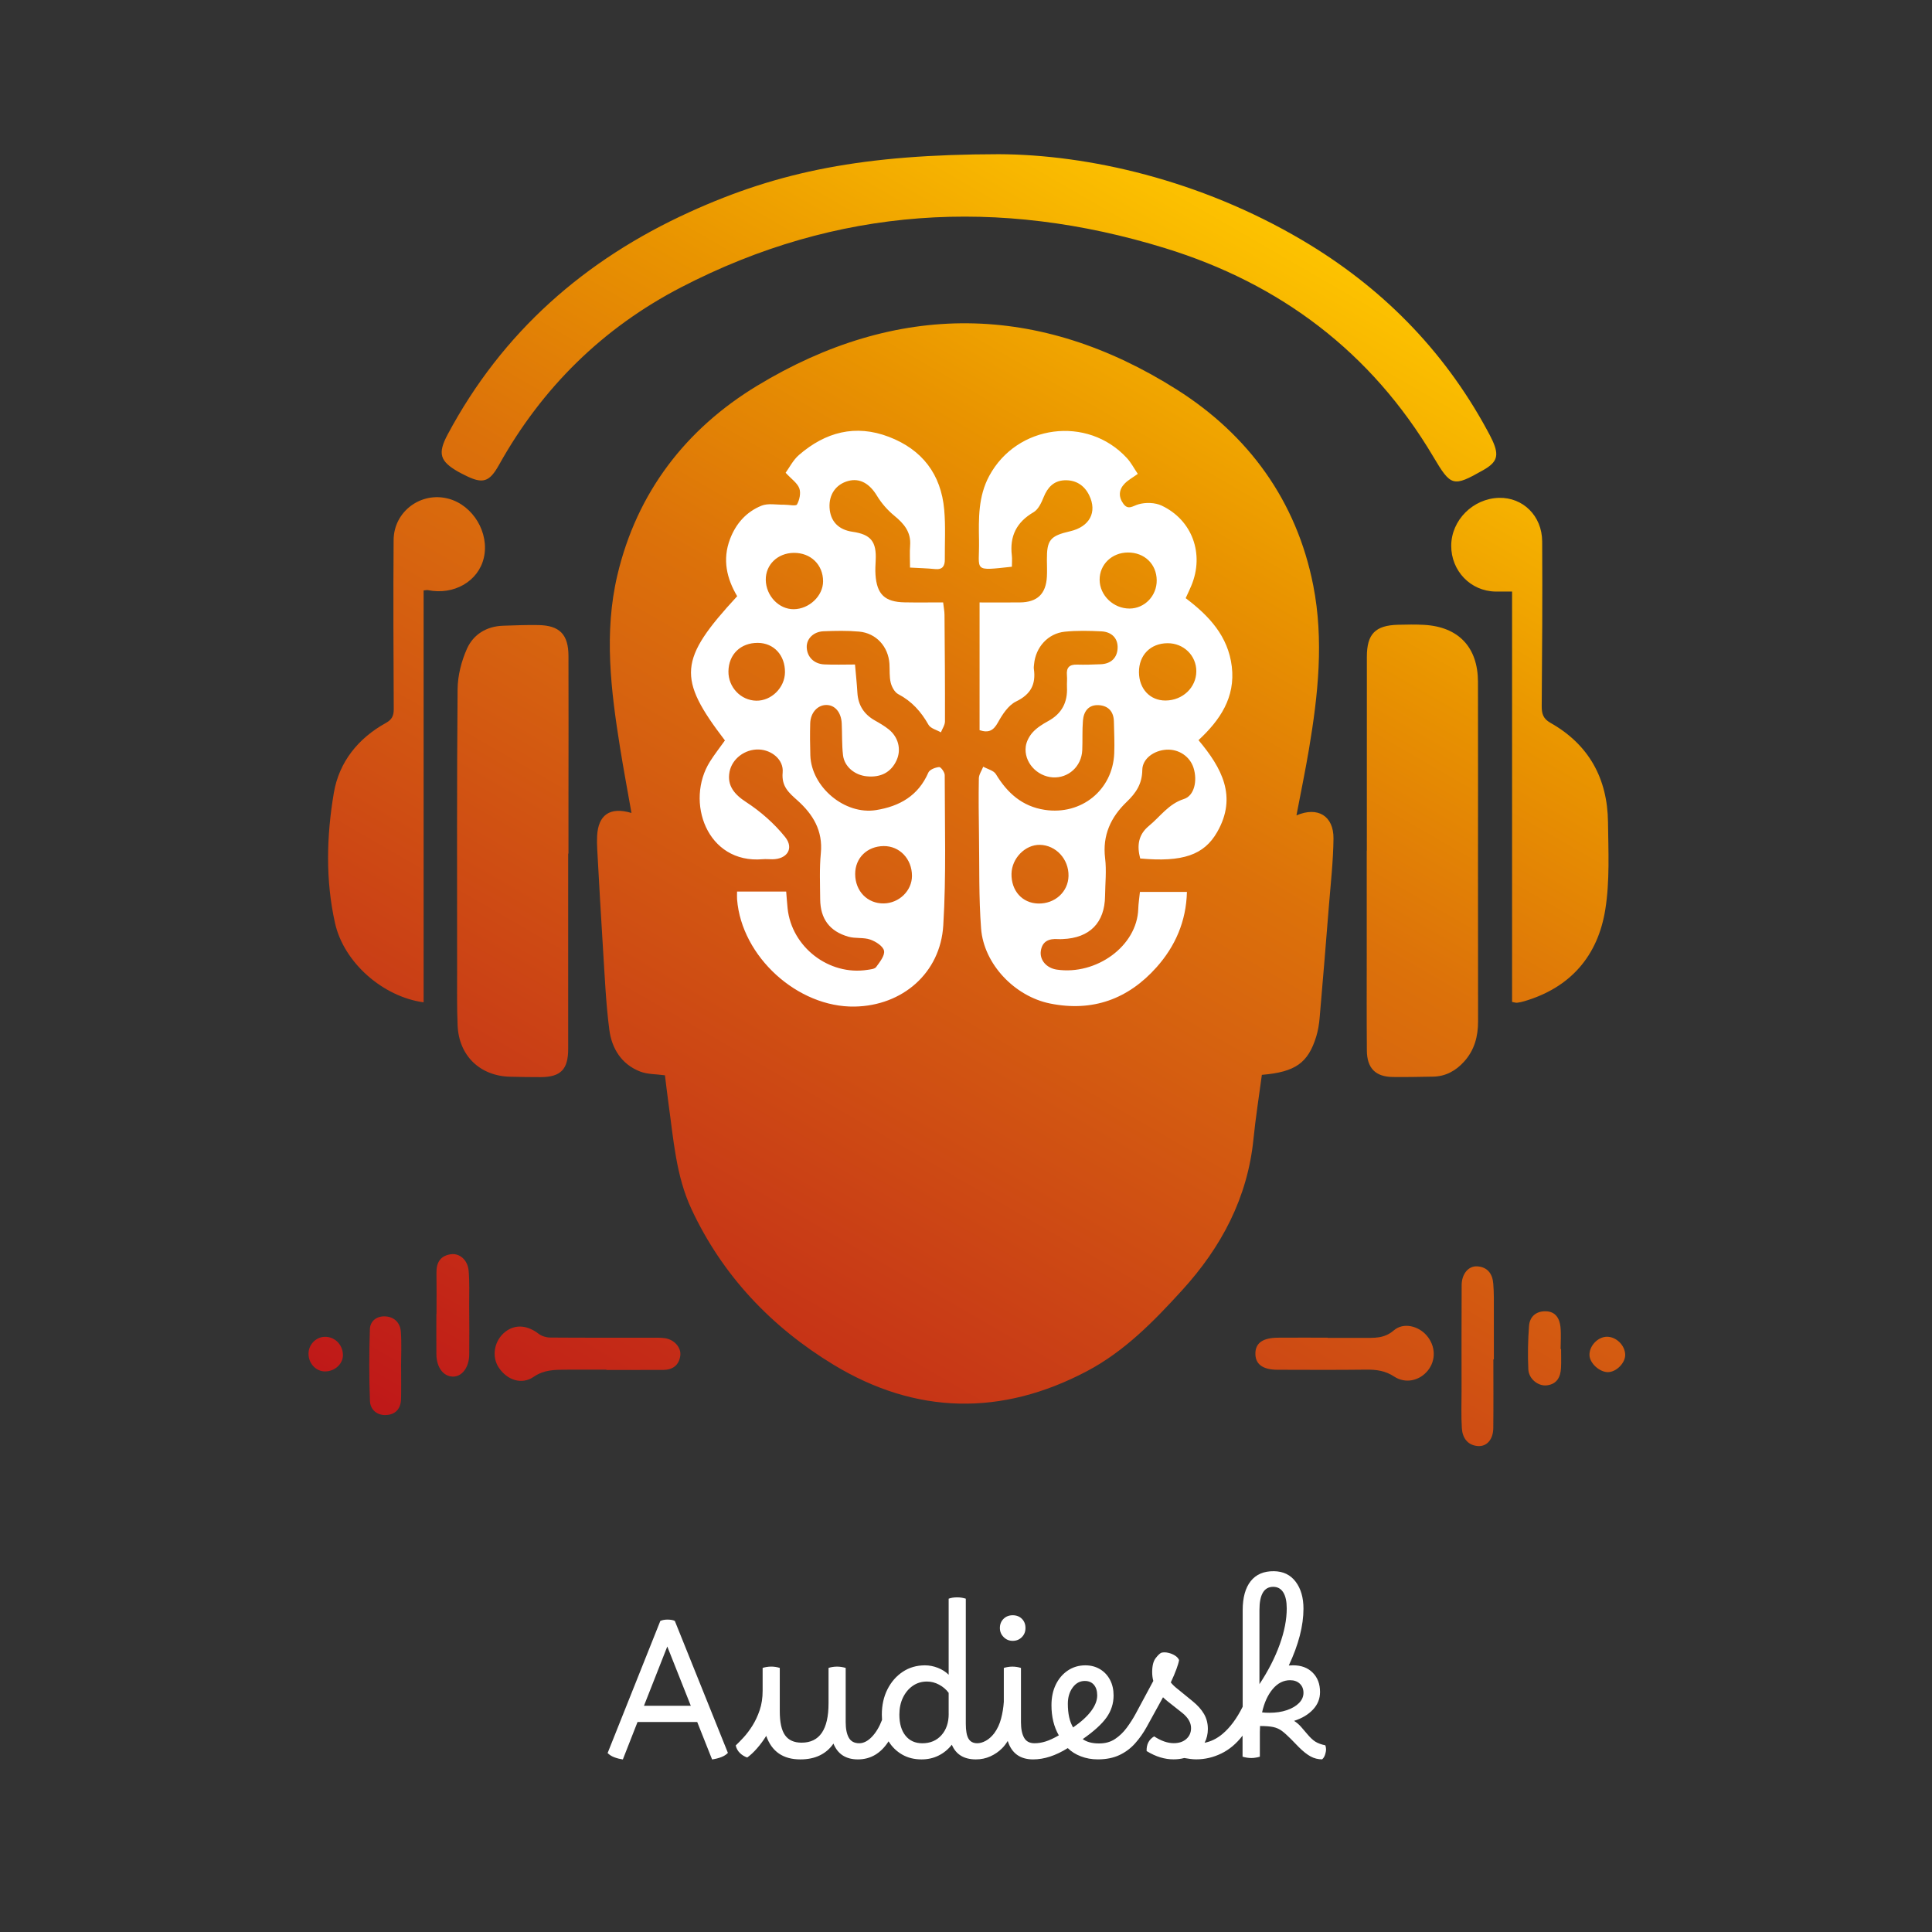 <?xml version="1.0" encoding="utf-8"?>
<!-- Generator: Adobe Illustrator 25.4.1, SVG Export Plug-In . SVG Version: 6.00 Build 0)  -->
<svg version="1.1" id="Capa_1" xmlns="http://www.w3.org/2000/svg" xmlns:xlink="http://www.w3.org/1999/xlink" x="0px" y="0px"
	 viewBox="0 0 800 800" style="enable-background:new 0 0 800 800;" xml:space="preserve">
<rect x="0" y="0" width="800" height="800" fill="#333333" stroke="none"/>
<style type="text/css">
	.st0{fill:#FFFFFF;}
	.st1{fill:url(#SVGID_1_);}
</style>
<circle class="st0" cx="400.35" cy="298.71" r="138.26"/>
<g>
	<path class="st0" d="M276.39,670.64c-1.14,0-2.13,0.18-2.96,0.55L251.6,725.9c0.78,0.78,1.74,1.38,2.88,1.79
		c1.14,0.42,2.29,0.7,3.43,0.86l6.08-15.51h24.71l6.16,15.51c1.4-0.21,2.68-0.53,3.82-0.97c1.14-0.44,2.05-1.03,2.73-1.75
		l-21.98-54.64C278.7,670.82,277.69,670.64,276.39,670.64z M266.65,706.33l9.66-24.55l9.74,24.55H266.65z"/>
	<path class="st0" d="M419.33,679.44c1.51,0,2.77-0.51,3.78-1.52c1.01-1.01,1.52-2.27,1.52-3.78c0-1.56-0.49-2.83-1.48-3.82
		c-0.99-0.99-2.26-1.48-3.82-1.48c-1.51,0-2.77,0.49-3.78,1.48c-1.01,0.99-1.52,2.26-1.52,3.82c0,1.46,0.52,2.7,1.56,3.74
		C416.63,678.93,417.88,679.44,419.33,679.44z"/>
	<path class="st0" d="M548.79,722.7c-1.72-0.36-3.09-0.87-4.13-1.52c-1.04-0.65-2.18-1.73-3.43-3.23l-2.34-2.73
		c-0.88-1.04-1.9-1.92-3.04-2.65c3.27-1.04,5.88-2.6,7.83-4.68c1.95-2.08,2.92-4.49,2.92-7.25c0-3.32-1.01-6-3.04-8.03
		c-2.03-2.03-4.73-3.04-8.11-3.04c-0.57,0-1.17,0.03-1.79,0.08c4.05-8.63,6.08-16.47,6.08-23.54c0-4.57-1.08-8.29-3.23-11.15
		c-2.16-2.86-5.16-4.31-9-4.36c-4.21-0.05-7.42,1.33-9.63,4.13s-3.31,6.81-3.31,12v39.98c-2.44,4.89-5.22,8.64-8.34,11.26
		c-2.31,1.94-4.78,3.16-7.43,3.67c0.9-1.73,1.35-3.64,1.35-5.73c0-2.29-0.53-4.35-1.6-6.2c-1.07-1.84-2.66-3.62-4.79-5.34
		l-5.92-4.83c-0.68-0.52-1.26-1.01-1.75-1.48c-0.49-0.47-0.92-0.94-1.29-1.4c0.99-2.13,1.77-3.97,2.34-5.53
		c0.57-1.56,0.94-2.81,1.09-3.74c-0.31-0.73-0.88-1.35-1.71-1.87c-0.83-0.52-1.75-0.9-2.77-1.13c-1.01-0.23-1.96-0.25-2.84-0.04
		c-0.62,0.26-1.42,1.01-2.38,2.26c-0.96,1.25-1.44,3.17-1.44,5.77c0,1.3,0.16,2.52,0.47,3.66l-7.33,13.64
		c-1.04,1.92-2.26,3.83-3.66,5.73c-1.4,1.9-3.03,3.46-4.87,4.68s-4.01,1.83-6.51,1.83c-0.02,0-0.04,0-0.06,0.01
		c-0.03,0-0.06-0.01-0.1-0.01c-2.81,0-5.04-0.6-6.7-1.79c4.62-3.22,7.91-6.21,9.86-8.96c1.95-2.75,2.92-5.79,2.92-9.12
		c0-2.44-0.49-4.6-1.48-6.47c-0.99-1.87-2.36-3.34-4.13-4.4c-1.77-1.06-3.79-1.6-6.08-1.6c-2.7,0-5.12,0.71-7.25,2.14
		c-2.13,1.43-3.79,3.38-4.99,5.84c-1.2,2.47-1.79,5.31-1.79,8.54c0,4.78,1.01,8.94,3.04,12.47c-2.08,1.2-3.9,2.04-5.46,2.53
		c-1.56,0.49-3.09,0.74-4.6,0.74c-2.03,0-3.47-0.77-4.32-2.3c-0.86-1.53-1.29-3.68-1.29-6.43v-22.45c-1.14-0.36-2.31-0.55-3.51-0.55
		c-0.68,0-1.32,0.05-1.95,0.16c-0.62,0.1-1.17,0.23-1.64,0.39v14.03c-0.16,2.34-0.53,4.65-1.13,6.94c-0.6,2.29-1.55,4.31-2.84,6.08
		c-1.09,1.4-2.26,2.44-3.51,3.12c-1.25,0.68-2.42,1.01-3.51,1.01c0,0,0,0,0,0s0,0,0,0c-1.66,0-2.87-0.62-3.62-1.87
		c-0.75-1.25-1.13-3.3-1.13-6.16v-51.83c-1.14-0.36-2.31-0.55-3.51-0.55c-1.4,0-2.6,0.18-3.59,0.55v31.49
		c-1.2-1.2-2.68-2.14-4.44-2.84c-1.77-0.7-3.56-1.05-5.38-1.05c-3.43,0-6.48,0.88-9.16,2.65c-2.68,1.77-4.79,4.18-6.35,7.25
		c-1.56,3.07-2.34,6.57-2.34,10.52c0,0.73,0.03,1.46,0.08,2.18c-1.14,2.96-2.56,5.31-4.25,7.05c-1.69,1.74-3.42,2.61-5.18,2.61
		c-2.03,0-3.47-0.77-4.33-2.3c-0.86-1.53-1.29-3.68-1.29-6.43v-22.45c-1.14-0.36-2.34-0.55-3.59-0.55c-0.68,0-1.33,0.05-1.95,0.16
		c-0.62,0.1-1.14,0.23-1.56,0.39v14.65c0,10.86-3.72,16.29-11.15,16.29c-3.12,0-5.41-1.03-6.86-3.08c-1.46-2.05-2.18-5.34-2.18-9.86
		v-18.01c-1.14-0.36-2.31-0.55-3.51-0.55c-0.68,0-1.33,0.05-1.95,0.16c-0.62,0.1-1.17,0.23-1.64,0.39v9.43
		c0,2.96-0.4,5.64-1.21,8.03c-0.81,2.39-1.81,4.53-3,6.43c-1.2,1.9-2.42,3.52-3.66,4.87c-1.25,1.35-2.34,2.47-3.27,3.35
		c0.26,1.2,0.82,2.22,1.68,3.08c0.86,0.86,1.88,1.49,3.08,1.91c1.3-0.94,2.64-2.18,4.01-3.74c1.38-1.56,2.66-3.3,3.86-5.22
		c2.29,6.5,6.99,9.74,14.11,9.74c3.12,0,5.82-0.56,8.11-1.68c2.29-1.12,4.16-2.74,5.61-4.87c1.77,4.36,5.14,6.55,10.13,6.55
		c0,0,0,0,0,0c0,0,0,0,0,0s0,0,0,0c0,0,0,0,0,0c5.25,0,9.48-2.49,12.7-7.48c1.45,2.34,3.34,4.17,5.65,5.49
		c2.31,1.33,4.97,1.99,7.99,1.99c2.6,0,4.96-0.53,7.09-1.6c2.13-1.06,3.95-2.56,5.46-4.48c1.71,4.05,5.04,6.08,9.98,6.08
		c2.13,0,4.12-0.42,5.96-1.25c1.84-0.83,3.47-1.95,4.87-3.35c0.83-0.83,1.61-1.84,2.34-3.04c1.61,5.09,5.12,7.64,10.52,7.64
		c0,0,0,0,0,0c0,0,0,0,0,0c0,0,0,0,0,0c0,0,0,0,0,0c4.57,0,9.35-1.56,14.34-4.68c1.45,1.45,3.27,2.6,5.46,3.43
		c2.15,0.82,4.44,1.23,6.89,1.24c0.01,0,0.03,0,0.04,0c0.01,0,0.03,0,0.04,0c0.01,0,0.03,0,0.04,0c0.01,0,0.02,0,0.03,0
		c3.44-0.01,6.4-0.61,8.9-1.79c2.52-1.19,4.69-2.82,6.51-4.87c1.82-2.05,3.4-4.3,4.75-6.74l6.31-11.46c0.16-0.31,0.31-0.6,0.47-0.86
		c0.57,0.57,1.22,1.14,1.95,1.71l5.92,4.68c2.49,1.97,3.74,4.1,3.74,6.39c0,1.82-0.65,3.31-1.95,4.48c-1.3,1.17-3.04,1.75-5.22,1.75
		c-2.55,0-5.25-0.94-8.11-2.81c-2.18,1.3-3.22,3.33-3.12,6.08c1.97,1.2,3.87,2.07,5.69,2.61c1.82,0.55,3.64,0.82,5.45,0.82
		c1.56,0,3.04-0.18,4.44-0.55c0.94,0.16,1.79,0.29,2.57,0.39c0.78,0.1,1.58,0.16,2.41,0.16c0,0,0,0,0,0c0,0,0,0,0,0s0,0,0,0
		c0,0,0,0,0,0c3.58,0,7.04-0.81,10.36-2.42c3.32-1.61,6.26-4.08,8.81-7.41v8.73c1.25,0.36,2.47,0.55,3.66,0.55
		c0.57,0,1.17-0.05,1.79-0.16c0.62-0.1,1.19-0.23,1.71-0.39v-10.21c0-0.83,0.03-1.66,0.08-2.49c2.34,0,4.17,0.14,5.49,0.43
		c1.33,0.29,2.49,0.81,3.51,1.56c1.01,0.75,2.25,1.86,3.7,3.31l3.35,3.43c1.77,1.77,3.39,3.05,4.87,3.86
		c1.48,0.81,3.08,1.21,4.79,1.21c0.67-0.57,1.14-1.44,1.4-2.61C549.2,724.77,549.15,723.69,548.79,722.7z M392.83,709.69
		c0,3.64-1,6.57-3,8.81c-2,2.23-4.64,3.35-7.91,3.35c-2.96,0-5.29-1.05-6.98-3.16c-1.69-2.1-2.53-5-2.53-8.69
		c0-2.65,0.49-5,1.48-7.05c0.99-2.05,2.34-3.68,4.05-4.87c1.71-1.2,3.69-1.79,5.92-1.79c1.71,0,3.38,0.43,4.99,1.29
		c1.61,0.86,2.94,1.99,3.97,3.39V709.69z M444.35,715.3c-1.46-2.44-2.18-5.71-2.18-9.82c0-2.65,0.66-4.88,1.99-6.7
		c1.33-1.82,3-2.73,5.03-2.73c1.61,0,2.87,0.53,3.78,1.6c0.91,1.07,1.36,2.53,1.36,4.4c0,2.03-0.82,4.16-2.46,6.39
		C450.23,710.67,447.73,712.96,444.35,715.3z M521.51,697.37v-30.71c0-6.39,1.9-9.59,5.69-9.59c1.82,0,3.21,0.77,4.17,2.3
		c0.96,1.53,1.44,3.75,1.44,6.66c0,4.57-0.97,9.56-2.92,14.96C527.94,686.41,525.15,691.86,521.51,697.37z M532.89,708.13
		c-2.13,0.73-4.55,1.09-7.25,1.09c-1.14,0-2.16-0.05-3.04-0.16c0.88-4,2.35-7.22,4.4-9.66c2.05-2.44,4.45-3.66,7.21-3.66
		c1.66,0,3,0.48,4.01,1.44c1.01,0.96,1.52,2.22,1.52,3.78c0,1.56-0.61,2.96-1.83,4.21C536.69,706.41,535.02,707.4,532.89,708.13z"/>
</g>
<g>
	<linearGradient id="SVGID_1_" gradientUnits="userSpaceOnUse" x1="268.232" y1="649.847" x2="574.301" y2="119.72">
		<stop  offset="0" style="stop-color:#BF1818"/>
		<stop  offset="0.249" style="stop-color:#C93D16"/>
		<stop  offset="0.514" style="stop-color:#D7640F"/>
		<stop  offset="0.606" style="stop-color:#DC710A"/>
		<stop  offset="0.784" style="stop-color:#E99400"/>
		<stop  offset="1" style="stop-color:#FDC300"/>
	</linearGradient>
	<path class="st1" d="M442.45,362.7c-0.13,6.61-5.66,11.62-12.6,11.43c-6.58-0.18-11.14-5.29-11.01-12.33
		c0.12-6.4,5.66-12.06,11.71-11.97C437.23,349.94,442.58,355.73,442.45,362.7z M365.94,350.34c-6.88,0.06-11.85,4.92-11.83,11.58
		c0.02,7.09,5.06,12.27,11.84,12.17c6.37-0.1,11.67-5.27,11.68-11.4C377.64,355.69,372.53,350.29,365.94,350.34z M478.97,240.26
		c-0.08-6.71-5.08-11.52-11.96-11.48c-6.61,0.04-11.7,4.95-11.68,11.28c0.03,6.48,5.71,11.95,12.4,11.93
		C474,251.96,479.04,246.69,478.97,240.26z M340.82,240.7c0-6.87-5.11-11.84-12.13-11.77c-6.68,0.06-11.7,4.91-11.6,11.2
		c0.11,6.59,5.41,12.17,11.56,12.13C335.06,252.22,340.82,246.75,340.82,240.7z M313.84,266.2c-7.15-0.06-12.12,4.75-12.21,11.79
		c-0.09,6.56,5.1,12.03,11.52,12.15c6.26,0.11,11.84-5.41,11.89-11.77C325.1,271.32,320.44,266.26,313.84,266.2z M483.49,266.34
		c-7.09,0.02-11.92,4.93-11.87,12.04c0.06,6.9,4.6,11.73,11.02,11.69c7.08-0.04,12.7-5.39,12.73-12.1
		C495.39,271.46,490.14,266.32,483.49,266.34z M522.51,445.07c-1.17,8.79-2.58,17.63-3.47,26.53c-2.45,24.42-13.28,44.8-29.56,62.67
		c-11.7,12.84-23.82,25.27-39.36,33.48c-35.39,18.71-70.88,18.02-104.9-2.6c-25.69-15.57-46.09-36.95-58.95-64.6
		c-6.36-13.68-7.37-28.67-9.43-43.37c-0.56-4.01-1.01-8.04-1.5-11.92c-3.65-0.51-7.22-0.37-10.27-1.56
		c-7.73-2.99-11.76-9.56-12.76-17.29c-1.45-11.15-1.91-22.44-2.63-33.68c-0.88-13.69-1.61-27.4-2.38-41.1
		c-0.1-1.79-0.14-3.6-0.05-5.39c0.42-8.8,5.3-12.29,14.23-9.61c-1.61-9.16-3.28-18.02-4.71-26.93c-3.81-23.79-6.76-47.66-1.13-71.55
		c8.09-34.31,28.42-60.56,57.83-78.39c57.8-35.04,116.83-34.54,173.89,1.6c29.47,18.66,49.52,45.9,56.43,81.08
		c4.44,22.62,2.02,45.24-1.77,67.73c-1.51,8.98-3.37,17.9-5.19,27.47c8.85-3.82,15.45,0.24,15.34,9.62
		c-0.11,9.29-1.16,18.57-1.9,27.84c-1.23,15.47-2.5,30.94-3.84,46.4c-0.22,2.59-0.65,5.21-1.4,7.69
		C541.65,440.18,536.35,443.91,522.51,445.07z M391.19,320.94c0-1.18-1.62-3.39-2.31-3.32c-1.59,0.15-3.93,1.04-4.47,2.28
		c-4.15,9.6-11.92,13.98-21.65,15.54c-12.94,2.08-26.79-9.51-27.22-22.68c-0.14-4.41-0.17-8.82-0.05-13.23
		c0.12-4.37,2.99-7.54,6.56-7.61c3.63-0.07,6.26,2.96,6.49,7.61c0.21,4.4,0.02,8.84,0.54,13.2c0.56,4.73,4.84,8.23,9.8,8.72
		c5.89,0.59,10.14-1.7,12.39-6.67c1.99-4.4,0.77-9.53-3.26-12.76c-1.77-1.42-3.78-2.58-5.76-3.7c-4.48-2.54-6.91-6.29-7.22-11.46
		c-0.23-3.84-0.64-7.68-0.99-11.7c-4.58,0-8.65,0.15-12.71-0.04c-4.31-0.2-7.15-3.13-7.28-7.09c-0.12-3.51,2.77-6.48,7-6.64
		c4.89-0.19,9.82-0.3,14.68,0.14c7.11,0.64,12.12,6.23,12.57,13.35c0.16,2.61-0.08,5.31,0.53,7.8c0.43,1.77,1.62,3.97,3.11,4.75
		c5.6,2.93,9.46,7.25,12.53,12.68c0.86,1.53,3.38,2.12,5.14,3.14c0.59-1.51,1.68-3.02,1.68-4.53c0.05-14.7-0.07-29.41-0.19-44.11
		c-0.01-1.57-0.34-3.14-0.57-5.17c-5.56,0-10.77,0.08-15.97-0.02c-8.2-0.16-11.49-3.32-12.04-11.5c-0.13-1.95-0.02-3.92,0.08-5.88
		c0.4-7.77-2-10.75-9.57-11.84c-5.86-0.84-9.21-4.35-9.53-9.98c-0.31-5.45,2.64-9.69,7.71-11.06c4.85-1.32,8.89,1.1,11.95,6.17
		c1.86,3.08,4.39,5.95,7.17,8.23c4.01,3.29,6.96,6.76,6.53,12.32c-0.22,2.89-0.04,5.8-0.04,9.14c3.91,0.22,7.15,0.29,10.36,0.62
		c3.13,0.32,4.07-1.29,4.05-4c-0.05-6.86,0.36-13.76-0.25-20.57c-1.3-14.7-9.13-24.91-22.9-30.18c-13.89-5.32-26.34-1.95-37.26,7.52
		c-2.44,2.12-3.99,5.27-5.51,7.35c2.46,2.66,4.87,4.27,5.67,6.46c0.7,1.92,0.09,4.78-0.96,6.66c-0.44,0.79-3.5,0.08-5.37,0.11
		c-3.14,0.05-6.62-0.69-9.34,0.41c-6.27,2.54-10.6,7.4-13.04,13.86c-3.2,8.47-1.35,16.3,2.98,23.62
		c-24.26,26.28-24.87,33.84-5.07,59.72c-2.07,2.9-4.28,5.71-6.18,8.72c-10.4,16.46-1.37,42.49,21.86,40.46
		c1.3-0.11,2.61,0.03,3.92,0.03c6.1-0.02,9.14-4.47,5.31-9.24c-4.49-5.58-10.14-10.55-16.15-14.46c-4.78-3.11-7.95-6.77-6.86-12.49
		c1.03-5.42,6.36-9.48,12.17-9.27c5.24,0.19,10.33,4.19,9.83,9.53c-0.54,5.8,2.62,8.41,6.11,11.54c6.47,5.79,10.6,12.55,9.7,21.85
		c-0.61,6.32-0.32,12.73-0.27,19.1c0.07,8.06,3.86,13.25,11.66,15.49c2.91,0.84,6.27,0.22,9.09,1.2c2.27,0.79,5.32,2.74,5.69,4.64
		c0.39,1.98-1.78,4.67-3.27,6.73c-0.61,0.83-2.36,0.97-3.63,1.17c-15.92,2.47-31.35-9.44-33.03-25.46
		c-0.23-2.21-0.38-4.44-0.59-6.97c-6.94,0-13.43,0-20.34,0c0,1.31-0.07,2.28,0.01,3.24c1.84,23.67,25.04,44.81,48.72,44.39
		c19.7-0.35,35.47-13.85,36.66-33.62C391.85,362.48,391.19,341.68,391.19,320.94z M496.28,306.48c8.93-8.29,15.31-17.71,13.78-30.48
		c-1.51-12.62-9.5-21.08-19.1-28.31c0.9-1.99,1.68-3.58,2.36-5.22c5.43-13.06,0.43-27.09-12.3-33.11c-2.74-1.29-6.66-1.4-9.6-0.54
		c-2.41,0.7-4.25,2.52-6.25-0.21c-2.12-2.91-1.92-5.9,0.58-8.42c1.44-1.46,3.33-2.48,5.39-3.96c-1.59-2.34-2.79-4.69-4.52-6.56
		c-16.37-17.75-45.56-13.85-57,7.39c-4.58,8.5-4.39,17.62-4.23,26.74c0.22,12.78-2.91,12.65,13.61,10.87c0-1.74,0.15-3.21-0.02-4.63
		c-0.96-8,1.92-13.83,9.02-17.96c1.95-1.14,3.23-3.93,4.16-6.24c1.62-4.04,4.2-6.75,8.56-6.96c4.63-0.23,8.23,1.98,10.28,6.18
		c3.44,7.02,0.18,13.06-7.9,14.93c-8.29,1.91-9.66,3.62-9.6,11.91c0.02,2.29,0.12,4.58,0,6.86c-0.38,7.18-3.99,10.62-11.19,10.69
		c-5.48,0.05-10.96,0.01-16.69,0.01c0,18.06,0,35.46,0,52.89c3.73,1.22,5.74,0.19,7.6-3.18c1.83-3.32,4.31-7.14,7.5-8.69
		c6.14-2.98,8.28-7.15,7.38-13.51c-0.09-0.63,0.03-1.3,0.09-1.95c0.64-7.01,5.74-12.74,12.73-13.45c5.01-0.51,10.11-0.39,15.16-0.14
		c4.12,0.21,6.87,2.75,6.7,6.93c-0.16,4.03-2.74,6.53-7.01,6.69c-3.26,0.13-6.54,0.25-9.8,0.15c-3.18-0.1-4.47,1.25-4.18,4.39
		c0.15,1.62-0.05,3.27,0.02,4.9c0.31,6.32-2.14,11.02-7.79,14.1c-2.27,1.24-4.59,2.69-6.32,4.56c-1.45,1.57-2.66,3.81-2.95,5.9
		c-0.87,6.45,4.54,12.42,11.18,12.84c6.48,0.4,11.92-4.56,12.21-11.26c0.17-4.08-0.05-8.18,0.28-12.24c0.31-3.85,2.35-6.65,6.55-6.4
		c3.95,0.23,6.18,2.66,6.27,6.75c0.09,4.41,0.32,8.82,0.14,13.22c-0.64,15.2-13.65,25.68-28.78,23.38
		c-9.32-1.42-15.48-6.96-20.21-14.77c-0.93-1.53-3.46-2.09-5.25-3.1c-0.64,1.62-1.79,3.22-1.82,4.85
		c-0.15,7.84-0.05,15.68,0.06,23.52c0.19,12.89-0.11,25.83,0.87,38.66c1.13,14.77,13.99,28.09,28.56,31.03
		c17.6,3.56,32.35-1.83,44.08-15c7.74-8.69,12.29-19,12.59-31.21c-6.71,0-12.99,0-19.46,0c-0.26,2.54-0.62,4.78-0.69,7.03
		c-0.5,15.48-17.44,27.53-33.7,25.15c-4.32-0.63-7.17-3.98-6.65-7.7c0.58-4.11,3.42-5.2,7.12-4.94c0.65,0.05,1.31,0.02,1.96-0.01
		c11.18-0.46,17.38-6.76,17.52-17.82c0.06-5.23,0.65-10.52,0.02-15.67c-1.16-9.51,2.4-17.04,8.9-23.28c3.93-3.77,6.43-7.5,6.5-13.25
		c0.06-4.71,4.82-8.07,9.93-8.4c5.15-0.33,9.81,2.79,11.3,7.56c1.65,5.27,0.34,11.48-3.99,12.86c-6.4,2.04-9.78,7.27-14.47,11.11
		c-4.53,3.71-5.01,8.34-3.64,13.52c17.59,1.6,26.45-1.43,31.89-10.97C512.42,329.81,505.89,317.95,496.28,306.48z M189.85,195.4
		c0.85,0.48,1.74,0.91,2.61,1.35c7.47,3.8,10.17,2.92,14.19-4.29c17.84-31.95,42.94-56.67,75.36-73.48
		c64.46-33.42,131.71-37.39,200.47-16.21c47.63,14.67,85.34,43.03,111.02,86.35c7.32,12.34,8.14,12.67,20.72,5.52
		c5.72-3.25,6.6-5.97,3.84-12.1c-0.74-1.63-1.61-3.21-2.47-4.79c-18.12-33.25-43.9-59.12-76.34-78.28
		c-42.42-25.05-88.77-35.47-125.69-35.62c-55.92,0.1-90.75,7-128.04,23.97c-43.36,19.73-77.54,49.68-100.16,92.09
		C181.16,187.8,182.11,191.02,189.85,195.4z M612,282.38c-0.03-14.39-8.05-22.83-22.31-23.64c-3.58-0.2-7.18-0.13-10.77-0.04
		c-9.44,0.24-12.92,3.8-12.93,13.24c-0.02,26.77-0.01,53.55-0.01,80.32h-0.04c0,13.88,0,27.75,0,41.63
		c0,13.71-0.07,27.43,0.05,41.14c0.06,7.32,3.6,10.85,10.77,10.93c5.55,0.07,11.1-0.05,16.65-0.15c5.21-0.09,9.37-2.4,12.82-6.2
		c4.31-4.75,5.81-10.43,5.81-16.68c-0.02-20.24-0.03-40.49-0.03-60.73C612.01,335.6,612.06,308.99,612,282.38z M223.89,446.01
		c8.31-0.02,11.38-3.22,11.38-11.66c-0.01-26.96,0-53.93,0-80.89l0.12,0c0-7.52,0-15.03,0-22.55c0.01-19.77,0.07-39.55,0-59.32
		c-0.03-8.9-3.68-12.6-12.41-12.76c-4.89-0.09-9.8,0.11-14.69,0.27c-6.82,0.23-12.27,3.6-14.92,9.5
		c-2.32,5.17-3.84,11.16-3.89,16.81c-0.34,38.89-0.2,77.79-0.2,116.68c0,7.52-0.11,15.04,0.21,22.55
		c0.53,12.5,9.25,20.89,21.68,21.21C215.4,445.95,219.65,446.02,223.89,446.01z M665.84,340.45c-0.21-18.02-7.87-32.11-23.79-41.11
		c-3.07-1.73-3.69-3.79-3.66-7.02c0.19-22.71,0.33-45.41,0.19-68.12c-0.06-10.64-7.99-18.3-17.89-18.05
		c-10.75,0.28-19.71,9.23-19.77,19.77c-0.06,10.48,8.03,18.88,18.34,19.03c2.06,0.03,4.13,0,6.86,0c0,56.81,0,113.39,0,169.93
		c1.12,0.2,1.61,0.4,2.06,0.34c0.96-0.12,1.93-0.32,2.86-0.6c19.22-5.59,30.61-18.78,33.68-38.02
		C666.61,364.79,665.98,352.51,665.84,340.45z M200.34,230.98c2.39-10.31-4.42-21.72-14.6-24.47c-11.33-3.06-22.66,5.21-22.75,17.06
		c-0.18,23.35-0.08,46.7,0.05,70.05c0.02,2.81-0.79,4.38-3.29,5.76c-11.49,6.36-19.35,16.19-21.51,28.9
		c-3.04,17.87-3.5,36.15,0.49,53.98c3.67,16.37,19.87,30.5,36.68,32.78c0-57.17,0-113.9,0-170.56c1.12-0.09,1.44-0.19,1.73-0.13
		C187.94,246.56,198.09,240.72,200.34,230.98z M275.23,554.1c-1.93-0.25-3.9-0.19-5.86-0.19c-13.86-0.01-27.71,0.05-41.57-0.06
		c-1.6-0.01-3.49-0.58-4.75-1.55c-5.01-3.86-10.37-4.06-14.55-0.21c-4.02,3.71-4.87,9.91-1.94,14.25c3.47,5.14,9.46,7.2,14.45,3.76
		c4.19-2.88,8.44-2.9,12.95-2.94c5.71-0.05,11.41-0.01,17.12-0.01l0,0.12c7.82,0,15.65,0.02,23.47-0.01
		c3.96-0.01,6.59-1.89,7.14-5.89C282.16,557.94,279.12,554.61,275.23,554.1z M577.14,550.89c-4.05,3.49-8.25,3.07-12.7,3.09
		c-4.9,0.03-9.8,0.01-14.7,0.01l0-0.09c-6.86,0-13.72-0.05-20.58,0.01c-6.2,0.05-9.2,2.15-9.33,6.33c-0.14,4.55,2.92,6.93,9.15,6.95
		c12.25,0.03,24.51,0.1,36.76-0.05c4.17-0.05,7.88,0.44,11.55,2.86c4.73,3.11,10.64,1.71,14.02-2.58c3.36-4.26,3.14-10.1-0.54-14.4
		C587.35,549.04,581.15,547.44,577.14,550.89z M618.33,531.53c-0.32-4.09-2.38-6.88-6.6-7.16c-3.66-0.24-6.45,3.09-6.49,7.72
		c-0.1,14.54-0.04,29.09-0.04,43.64c0,5.23-0.21,10.47,0.12,15.68c0.25,3.86,2.26,6.96,6.49,7.36c3.83,0.36,6.48-2.73,6.53-7.44
		c0.1-9.48,0.03-18.96,0.03-28.43h0.21c0-8.5,0.01-17-0.01-25.5C618.57,535.44,618.48,533.48,618.33,531.53z M194.05,526.17
		c-0.39-4.45-3.75-7.36-7.42-6.81c-4.27,0.63-5.96,3.42-5.9,7.61c0.09,5.71,0.02,11.43,0.02,17.14h-0.06
		c0,5.55-0.04,11.1,0.01,16.65c0.04,5.39,2.81,9.14,6.75,9.26c3.79,0.12,6.79-3.74,6.85-9.1c0.08-6.85,0.02-13.71-0.02-20.57
		C194.28,535.63,194.46,530.87,194.05,526.17z M165.98,551.39c-0.27-3.58-2.63-6.07-6.35-6.3c-3.54-0.22-6.35,1.82-6.47,5.3
		c-0.33,9.91-0.36,19.86,0.03,29.76c0.14,3.48,2.83,5.96,6.65,5.79c4.03-0.18,6.14-2.71,6.23-6.71c0.1-4.4,0.02-8.8,0.02-13.19
		l-0.02,0C166.07,561.15,166.35,556.25,165.98,551.39z M646.22,558.64c0-3.08,0.26-6.2-0.07-9.25c-0.38-3.48-2.05-6.33-6.06-6.42
		c-4.01-0.1-6.66,2.19-6.95,6.07c-0.45,5.98-0.58,12.02-0.29,18c0.19,3.98,4.11,7.04,7.7,6.6c4.13-0.51,5.64-3.44,5.83-7.2
		c0.13-2.59,0.03-5.2,0.03-7.8L646.22,558.64z M665.41,553.52c-3.79,0.01-7.38,3.81-7.24,7.66c0.12,3.3,4.13,6.98,7.61,6.99
		c3.48,0.01,7.27-3.81,7.18-7.23C672.86,557.04,669.26,553.51,665.41,553.52z M134.43,553.55c-3.68,0.1-6.69,3.27-6.68,7.02
		c0.01,4.09,3.14,7.37,6.97,7.31c4.08-0.07,7.42-3.27,7.28-6.98C141.83,556.63,138.54,553.44,134.43,553.55z"/>
</g>
</svg>
